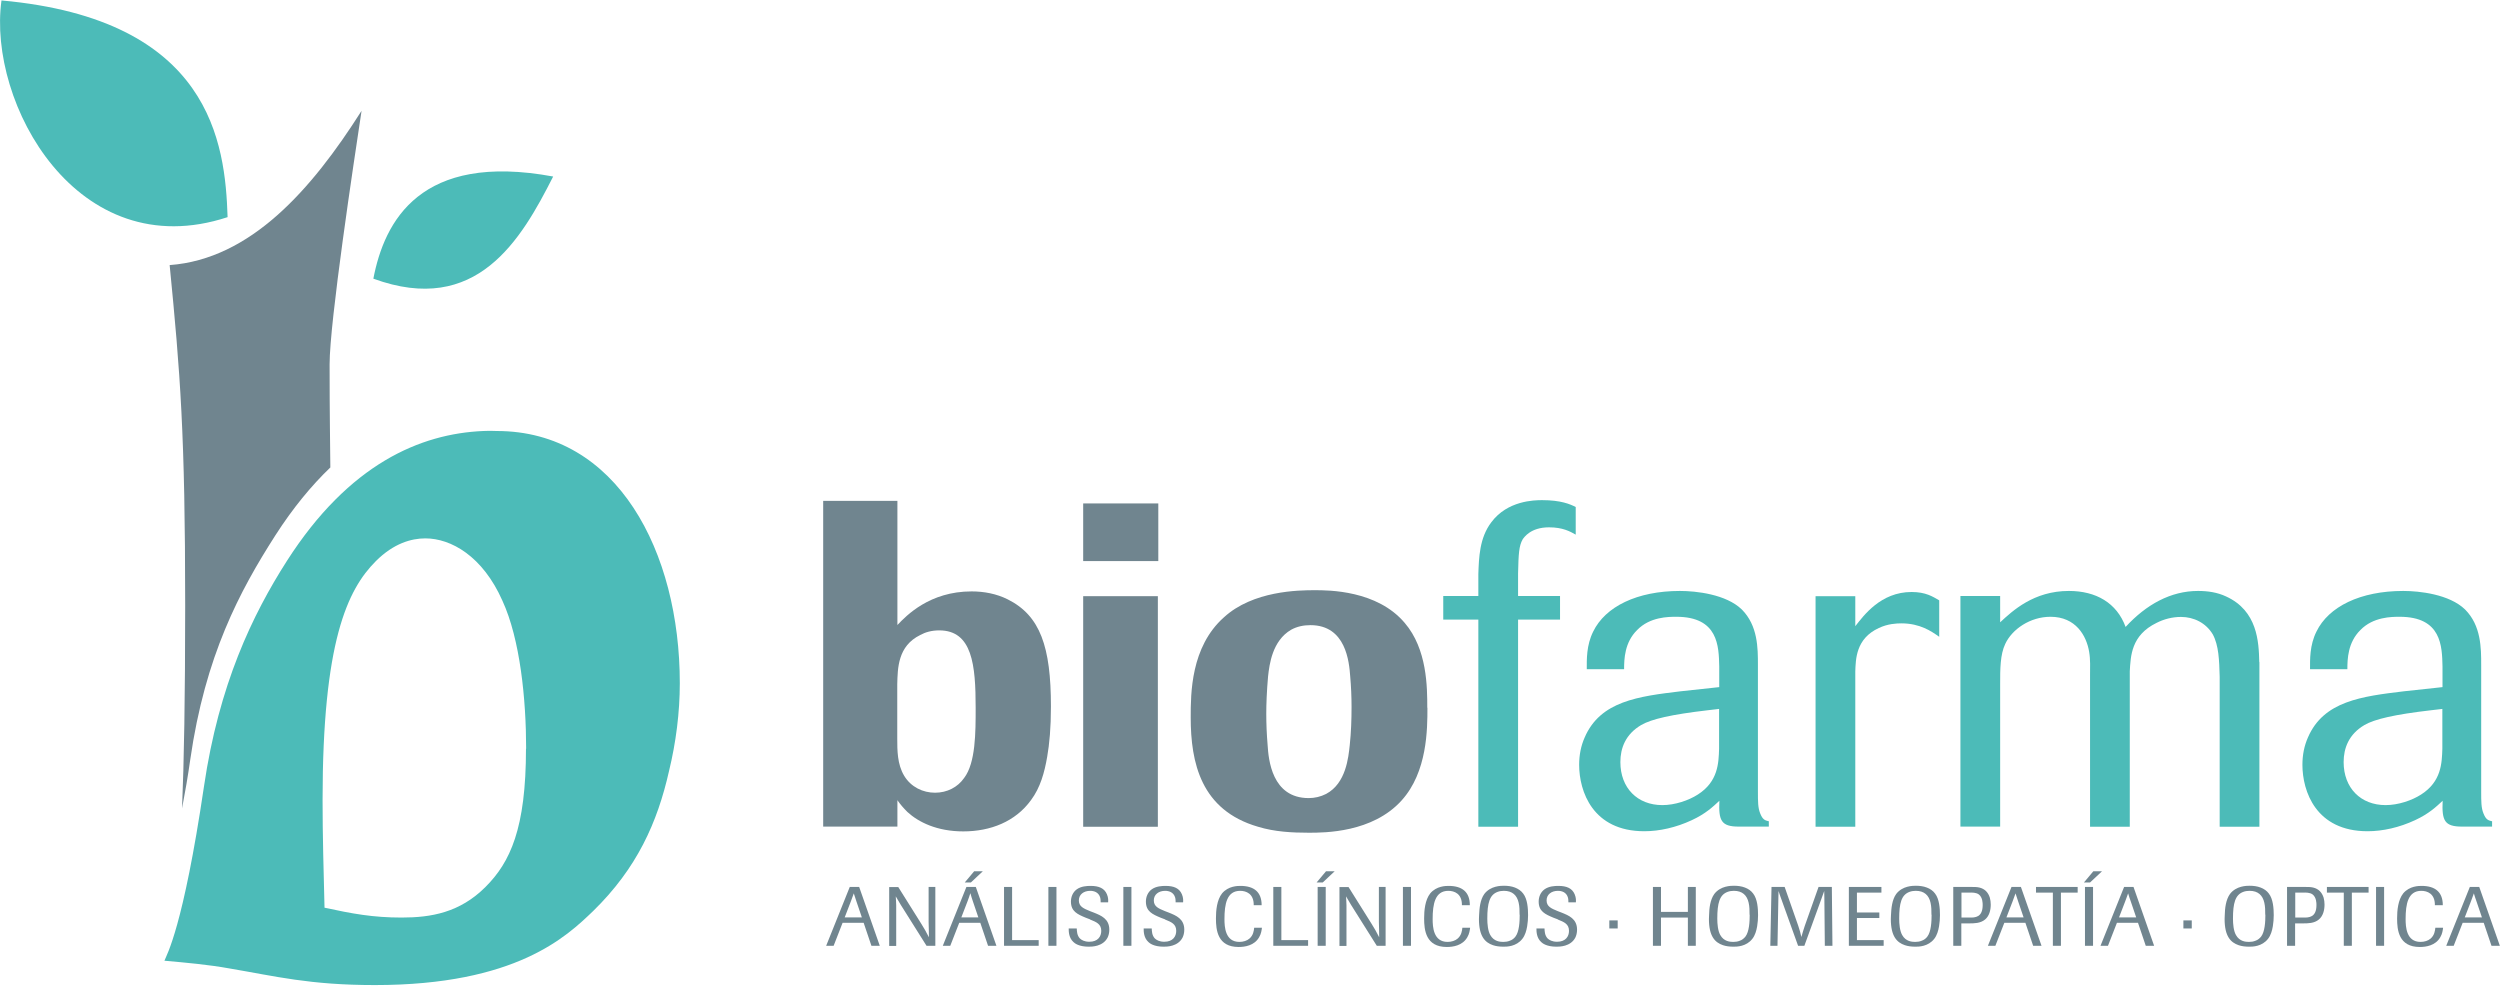 <?xml version="1.0" encoding="UTF-8"?>
<!DOCTYPE svg PUBLIC "-//W3C//DTD SVG 1.1//EN" "http://www.w3.org/Graphics/SVG/1.1/DTD/svg11.dtd">
<!-- Creator: CorelDRAW 2017 -->
<svg xmlns="http://www.w3.org/2000/svg" xml:space="preserve" width="167.4mm" height="66mm" version="1.1" style="shape-rendering:geometricPrecision; text-rendering:geometricPrecision; image-rendering:optimizeQuality; fill-rule:evenodd; clip-rule:evenodd"
viewBox="0 0 16740 6600"
 xmlns:xlink="http://www.w3.org/1999/xlink">
 <defs>
  <style type="text/css">
   <![CDATA[
    .fil3 {fill:#70858F}
    .fil0 {fill:#70858F}
    .fil1 {fill:#4CBBB8}
    .fil2 {fill:#4CBBB8}
   ]]>
  </style>
 </defs>
 <g id="Capa_x0020_1">
  <g id="_1969698621664">
   <g>
    <g>
     <path class="fil0" d="M2211 3131c-126,121 -250,271 -368,455 -238,372 -469,804 -569,1500 -15,107 -34,218 -55,327 13,-308 21,-740 21,-1356 0,-1154 -33,-1557 -104,-2282 541,-40 949,-503 1285,-1033 -52,345 -214,1414 -214,1698 0,353 4,533 5,691z"/>
     <path class="fil1" d="M1524 1454c-16,-496 -111,-1324 -1514,-1451 -95,686 506,1783 1514,1451z"/>
     <path class="fil1" d="M2500 1866c74,-384 314,-849 1204,-684 -215,424 -512,937 -1204,684z"/>
     <path class="fil2" d="M3523 5014c0,-331 -40,-734 -159,-992 -132,-298 -344,-417 -516,-417 -93,0 -212,33 -331,152 -192,192 -357,542 -357,1600 0,238 7,483 13,721 185,40 324,66 516,66 198,0 390,-33 562,-205 165,-165 271,-390 271,-926zm-197 -2128l0 0c808,0 1226,809 1226,1689 0,196 -26,398 -72,587 -78,346 -215,652 -509,939 -176,169 -515,495 -1461,495 -437,0 -665,-59 -972,-111 -143,-26 -293,-39 -437,-52 16,-42 125,-222 265,-1168 100,-680 323,-1146 555,-1509 417,-651 895,-852 1315,-870 41,-2 89,0 89,0z"/>
    </g>
    <g>
     <path class="fil3" d="M6008 5357c22,31 40,52 68,80 74,68 198,130 374,130 182,0 349,-65 454,-210 62,-83 90,-185 108,-290 15,-86 25,-192 25,-337 0,-398 -71,-608 -290,-717 -74,-37 -158,-53 -241,-53 -281,0 -436,161 -497,225l0 -831 -497 0 0 2181 497 0 0 -179zm0 -775l0 0c3,-108 3,-256 154,-330 34,-19 77,-31 127,-31 222,0 244,232 244,519 0,164 0,368 -77,469 -43,62 -114,99 -195,99 -80,0 -161,-37 -207,-114 -46,-77 -46,-170 -46,-250l0 -361z"/>
     <path class="fil3" d="M7753 3992l-500 0 0 1544 500 0 0 -1544zm3 -621l0 0 -503 0 0 386 503 0 0 -386z"/>
     <path class="fil3" d="M9557 4739c0,-136 0,-392 -151,-568 -185,-219 -510,-219 -602,-219 -108,0 -414,3 -609,182 -222,198 -222,510 -222,670 0,303 68,621 451,732 111,34 229,40 340,40 105,0 426,0 621,-216 173,-191 173,-479 173,-621zm-507 -6l0 0c0,87 -3,170 -12,256 -9,83 -25,256 -158,327 -37,19 -77,28 -117,28 -247,0 -269,-259 -275,-355 -6,-71 -9,-142 -9,-210 0,-62 3,-148 12,-250 9,-80 28,-238 154,-312 40,-22 83,-31 130,-31 238,0 259,247 266,343 6,68 9,136 9,204z"/>
     <path class="fil1" d="M10165 4149l281 0 0 -158 -281 0 0 -151c3,-133 6,-185 31,-229 9,-12 52,-80 176,-80 93,0 142,28 179,49l0 -185c-37,-19 -99,-46 -225,-46 -53,0 -232,3 -340,148 -80,105 -83,238 -87,346l0 148 -235 0 0 158 235 0 0 1387 266 0 0 -1387z"/>
     <path class="fil1" d="M11842 5499c-25,-6 -40,-12 -56,-53 -15,-37 -15,-80 -15,-145l0 -850c0,-111 0,-262 -108,-370 -105,-102 -306,-124 -414,-124 -287,0 -500,105 -581,272 -46,92 -43,188 -43,252l250 0c0,-68 3,-179 87,-262 86,-89 210,-89 263,-89 281,0 284,197 287,333l0 138 -259 28c-281,34 -537,65 -642,309 -25,56 -37,118 -37,183 0,177 90,445 436,445 102,0 213,-25 318,-74 93,-43 142,-90 185,-130 -6,133 12,173 130,173l201 0 0 -37zm-331 -486l0 0c-3,96 -6,220 -142,307 -62,40 -154,71 -238,71 -167,0 -281,-115 -281,-288 0,-93 34,-186 139,-248 68,-40 204,-71 445,-99l77 -9 0 266z"/>
     <path class="fil1" d="M12423 4498c3,-83 3,-222 158,-293 59,-28 117,-31 151,-31 124,0 201,53 253,90l0 -244c-43,-25 -90,-56 -185,-56 -207,0 -321,158 -377,229l0 -201 -266 0 0 1544 266 0 0 -1038z"/>
     <path class="fil1" d="M15128 4433c-3,-136 -12,-343 -222,-439 -59,-28 -124,-37 -188,-37 -182,0 -346,90 -485,241 -59,-161 -198,-241 -380,-241 -235,0 -377,133 -460,210l0 -176 -266 0 0 1544 266 0 0 -957c0,-96 0,-195 34,-266 46,-99 167,-182 303,-182 170,0 241,127 259,235 9,52 6,105 6,158l0 1013 266 0 0 -1041c6,-102 9,-241 179,-324 49,-25 105,-40 164,-40 86,0 167,40 213,117 40,74 43,173 46,284l0 1004 266 0 0 -1103z"/>
     <path class="fil1" d="M16685 5499c-25,-6 -40,-12 -56,-53 -15,-37 -15,-80 -15,-145l0 -850c0,-111 0,-262 -108,-370 -105,-102 -306,-124 -414,-124 -287,0 -500,105 -581,272 -46,92 -43,188 -43,252l250 0c0,-68 3,-179 87,-262 86,-89 210,-89 263,-89 281,0 284,197 287,333l0 138 -259 28c-281,34 -537,65 -642,309 -25,56 -37,118 -37,183 0,177 90,445 436,445 102,0 213,-25 318,-74 93,-43 142,-90 185,-130 -6,133 12,173 130,173l201 0 0 -37zm-331 -486l0 0c-3,96 -6,220 -142,307 -62,40 -154,71 -238,71 -167,0 -281,-115 -281,-288 0,-93 34,-186 139,-248 68,-40 204,-71 445,-99l77 -9 0 266z"/>
    </g>
   </g>
   <g>
    <path class="fil3" d="M5754 5939l-64 0 -158 394 50 0 60 -154 141 0 52 154 56 0 -138 -394zm-98 204l0 0 42 -109c9,-25 11,-29 19,-52 7,22 10,31 17,52l37 109 -114 0z"/>
    <path class="fil3" d="M6264 5939l-46 0 0 234c1,49 2,54 2,103 -22,-43 -28,-53 -52,-92l-153 -244 -61 0 0 394 47 0 0 -272c-1,-24 -1,-34 -3,-60 13,22 21,36 33,56l173 275 59 0 0 -394z"/>
    <path class="fil3" d="M6535 5939l-64 0 -158 394 50 0 60 -154 141 0 52 154 56 0 -138 -394zm-98 204l0 0 42 -109c9,-25 11,-29 18,-52l1 0c6,22 9,31 16,52l37 109 -114 0zm145 -309l0 0 -59 0 -63 75 41 0 80 -75z"/>
    <polygon class="fil3" points="6955,6295 6777,6295 6777,5939 6723,5939 6723,6333 6955,6333 "/>
    <polygon class="fil3" points="7074,5939 7020,5939 7020,6333 7074,6333 "/>
    <path class="fil3" d="M7299 6157c42,17 75,30 75,76 0,37 -22,73 -80,73 -33,0 -53,-12 -64,-23 -19,-21 -19,-49 -20,-66l-54 0c0,22 1,63 32,91 8,8 36,31 102,31 20,0 94,0 126,-60 7,-14 12,-32 12,-54 0,-73 -56,-95 -103,-114l-26 -10c-44,-18 -75,-31 -75,-72 0,-39 32,-64 76,-64 25,0 55,9 66,42 4,12 4,25 4,35l50 0c1,-11 2,-31 -8,-54 -17,-40 -53,-56 -109,-56 -25,0 -64,2 -93,23 -26,19 -39,50 -39,82 0,66 44,85 99,108l29 11z"/>
    <polygon class="fil3" points="7576,5939 7522,5939 7522,6333 7576,6333 "/>
    <path class="fil3" d="M7801 6157c42,17 75,30 75,76 0,37 -22,73 -80,73 -33,0 -53,-12 -64,-23 -19,-21 -19,-49 -20,-66l-54 0c0,22 1,63 32,91 8,8 36,31 102,31 20,0 94,0 126,-60 7,-14 12,-32 12,-54 0,-73 -56,-95 -103,-114l-26 -10c-44,-18 -75,-31 -75,-72 0,-39 32,-64 76,-64 25,0 55,9 66,42 4,12 4,25 4,35l50 0c1,-11 2,-31 -8,-54 -17,-40 -53,-56 -109,-56 -25,0 -64,2 -93,23 -26,19 -39,50 -39,82 0,66 44,85 99,108l29 11z"/>
    <path class="fil3" d="M8398 6212c-2,20 -6,51 -32,73 -16,14 -41,22 -67,22 -95,0 -100,-100 -100,-153 0,-101 16,-189 105,-189 39,0 92,18 91,96l53 0c0,-87 -50,-129 -142,-129 -18,0 -81,0 -123,50 -35,44 -41,115 -41,168 0,78 11,191 152,191 41,0 105,-9 137,-65 14,-23 17,-48 19,-64l-54 0z"/>
    <polygon class="fil3" points="8759,6295 8580,6295 8580,5939 8526,5939 8526,6333 8759,6333 "/>
    <path class="fil3" d="M8877 5939l-54 0 0 394 54 0 0 -394zm61 -105l0 0 -59 0 -63 75 41 0 80 -75z"/>
    <path class="fil3" d="M9279 5939l-46 0 0 234c1,49 2,54 2,103 -22,-43 -28,-53 -52,-92l-153 -244 -61 0 0 394 47 0 0 -272c-1,-24 -1,-34 -3,-60 13,22 21,36 33,56l173 275 59 0 0 -394z"/>
    <polygon class="fil3" points="9448,5939 9394,5939 9394,6333 9448,6333 "/>
    <path class="fil3" d="M9792 6212c-2,20 -6,51 -32,73 -16,14 -41,22 -67,22 -95,0 -100,-100 -100,-153 0,-101 16,-189 105,-189 39,0 92,18 91,96l53 0c0,-87 -50,-129 -142,-129 -18,0 -81,0 -123,50 -35,44 -41,115 -41,168 0,78 11,191 152,191 41,0 105,-9 137,-65 14,-23 17,-48 19,-64l-54 0z"/>
    <path class="fil3" d="M10232 6130c0,-47 -4,-110 -33,-147 -13,-18 -34,-32 -55,-40 -23,-9 -49,-12 -73,-12 -20,0 -90,0 -132,55 -28,39 -33,96 -35,142 -1,9 -1,18 -1,26 0,116 41,157 94,175 21,7 44,10 71,10 21,0 85,0 126,-53 18,-23 27,-54 32,-84 4,-25 6,-49 6,-74zm-56 -5l0 0c0,45 -3,114 -29,147 -9,12 -22,22 -37,27 -14,6 -29,8 -44,8 -22,0 -63,-3 -87,-46 -16,-28 -20,-74 -20,-109 0,-105 15,-160 69,-180 13,-5 28,-7 42,-7 57,0 88,30 99,80 6,26 6,53 6,80z"/>
    <path class="fil3" d="M10431 6157c42,17 75,30 75,76 0,37 -22,73 -80,73 -33,0 -53,-12 -64,-23 -19,-21 -19,-49 -20,-66l-54 0c0,22 1,63 32,91 8,8 36,31 102,31 20,0 94,0 126,-60 7,-14 12,-32 12,-54 0,-73 -56,-95 -103,-114l-26 -10c-44,-18 -75,-31 -75,-72 0,-39 32,-64 76,-64 25,0 55,9 66,42 4,12 4,25 4,35l50 0c1,-11 2,-31 -8,-54 -17,-40 -53,-56 -109,-56 -25,0 -64,2 -93,23 -26,19 -39,50 -39,82 0,66 44,85 99,108l29 11z"/>
    <polygon class="fil3" points="10832,6163 10776,6163 10776,6217 10832,6217 "/>
    <polygon class="fil3" points="11355,5939 11302,5939 11302,6106 11122,6106 11122,5939 11068,5939 11068,6333 11122,6333 11122,6144 11302,6144 11302,6333 11355,6333 "/>
    <path class="fil3" d="M11772 6130c0,-47 -4,-110 -33,-147 -13,-18 -33,-32 -55,-40 -23,-9 -49,-12 -73,-12 -20,0 -90,0 -132,55 -28,39 -34,96 -35,142 -1,9 -1,18 -1,26 0,116 41,157 94,175 21,7 44,10 71,10 21,0 85,0 126,-53 18,-23 27,-54 32,-84 4,-25 6,-49 6,-74zm-56 -5l0 0c0,45 -3,114 -29,147 -10,12 -22,22 -37,27 -14,6 -29,8 -44,8 -22,0 -63,-3 -87,-46 -16,-28 -20,-74 -20,-109 0,-105 15,-160 69,-180 13,-5 28,-7 42,-7 57,0 88,30 99,80 6,26 6,53 6,80z"/>
    <path class="fil3" d="M12265 5939l-88 0 -92 260c-12,37 -14,43 -23,75 -8,-34 -10,-41 -21,-75l-91 -260 -88 0 -8 394 48 0 6 -320c1,-20 1,-23 1,-47 6,17 8,26 15,44l116 323 42 0 115 -317c8,-22 9,-26 18,-50 1,27 1,34 1,51l3 316 51 0 -4 -394z"/>
    <polygon class="fil3" points="12613,6295 12434,6295 12434,6147 12584,6147 12584,6110 12434,6110 12434,5977 12598,5977 12598,5939 12380,5939 12380,6333 12613,6333 "/>
    <path class="fil3" d="M12990 6130c0,-47 -4,-110 -33,-147 -13,-18 -33,-32 -55,-40 -23,-9 -49,-12 -73,-12 -20,0 -90,0 -132,55 -28,39 -33,96 -35,142 -1,9 -1,18 -1,26 0,116 41,157 94,175 21,7 44,10 71,10 21,0 85,0 126,-53 18,-23 27,-54 32,-84 4,-25 6,-49 6,-74zm-56 -5l0 0c0,45 -3,114 -29,147 -9,12 -22,22 -37,27 -14,6 -29,8 -44,8 -22,0 -63,-3 -87,-46 -16,-28 -20,-74 -20,-109 0,-105 15,-160 69,-180 13,-5 28,-7 42,-7 57,0 88,30 99,80 6,26 6,53 6,80z"/>
    <path class="fil3" d="M13185 6183c33,0 76,0 107,-26 28,-23 38,-62 38,-100 0,-16 -2,-31 -6,-46 -11,-35 -33,-59 -70,-68 -17,-4 -35,-4 -54,-4l-121 0 0 394 54 0 0 -150 51 0zm-51 -206l0 0 50 0c21,-1 48,-1 66,12 26,20 26,59 26,71 0,83 -50,85 -90,84l-52 0 0 -168z"/>
    <path class="fil3" d="M13533 5939l-64 0 -158 394 50 0 60 -154 141 0 52 154 56 0 -138 -394zm-98 204l0 0 42 -109c9,-25 11,-29 19,-52 7,22 10,31 17,52l37 109 -114 0z"/>
    <polygon class="fil3" points="13800,5977 13912,5977 13912,5939 13633,5939 13633,5977 13746,5977 13746,6333 13800,6333 "/>
    <path class="fil3" d="M14015 5939l-54 0 0 394 54 0 0 -394zm61 -105l0 0 -59 0 -63 75 41 0 80 -75z"/>
    <path class="fil3" d="M14287 5939l-64 0 -158 394 50 0 60 -154 141 0 52 154 56 0 -138 -394zm-98 204l0 0 42 -109c9,-25 11,-29 19,-52 7,22 9,31 17,52l37 109 -114 0z"/>
    <polygon class="fil3" points="14676,6163 14620,6163 14620,6217 14676,6217 "/>
    <path class="fil3" d="M15225 6130c0,-47 -4,-110 -33,-147 -13,-18 -33,-32 -55,-40 -23,-9 -49,-12 -73,-12 -20,0 -90,0 -132,55 -28,39 -34,96 -35,142 -1,9 -1,18 -1,26 0,116 41,157 94,175 21,7 44,10 71,10 21,0 85,0 126,-53 18,-23 27,-54 32,-84 4,-25 6,-49 6,-74zm-56 -5l0 0c0,45 -3,114 -29,147 -10,12 -22,22 -37,27 -14,6 -29,8 -44,8 -22,0 -63,-3 -87,-46 -16,-28 -20,-74 -20,-109 0,-105 15,-160 69,-180 13,-5 28,-7 42,-7 57,0 88,30 99,80 6,26 6,53 6,80z"/>
    <path class="fil3" d="M15420 6183c34,0 76,0 107,-26 28,-23 38,-62 38,-100 0,-16 -2,-31 -6,-46 -11,-35 -33,-59 -70,-68 -17,-4 -35,-4 -54,-4l-121 0 0 394 54 0 0 -150 51 0zm-51 -206l0 0 50 0c21,-1 48,-1 66,12 26,20 26,59 26,71 0,83 -50,85 -90,84l-52 0 0 -168z"/>
    <polygon class="fil3" points="15748,5977 15860,5977 15860,5939 15581,5939 15581,5977 15694,5977 15694,6333 15748,6333 "/>
    <polygon class="fil3" points="15964,5939 15910,5939 15910,6333 15964,6333 "/>
    <path class="fil3" d="M16307 6212c-2,20 -6,51 -32,73 -16,14 -41,22 -67,22 -95,0 -100,-100 -100,-153 0,-101 16,-189 105,-189 39,0 92,18 91,96l53 0c0,-87 -50,-129 -142,-129 -18,0 -81,0 -123,50 -35,44 -41,115 -41,168 0,78 11,191 152,191 41,0 105,-9 137,-65 14,-23 17,-48 19,-64l-54 0z"/>
    <path class="fil3" d="M16602 5939l-64 0 -158 394 50 0 60 -154 141 0 52 154 56 0 -138 -394zm-98 204l0 0 42 -109c9,-25 11,-29 19,-52 7,22 9,31 17,52l37 109 -114 0z"/>
   </g>
  </g>
 </g>
</svg>
